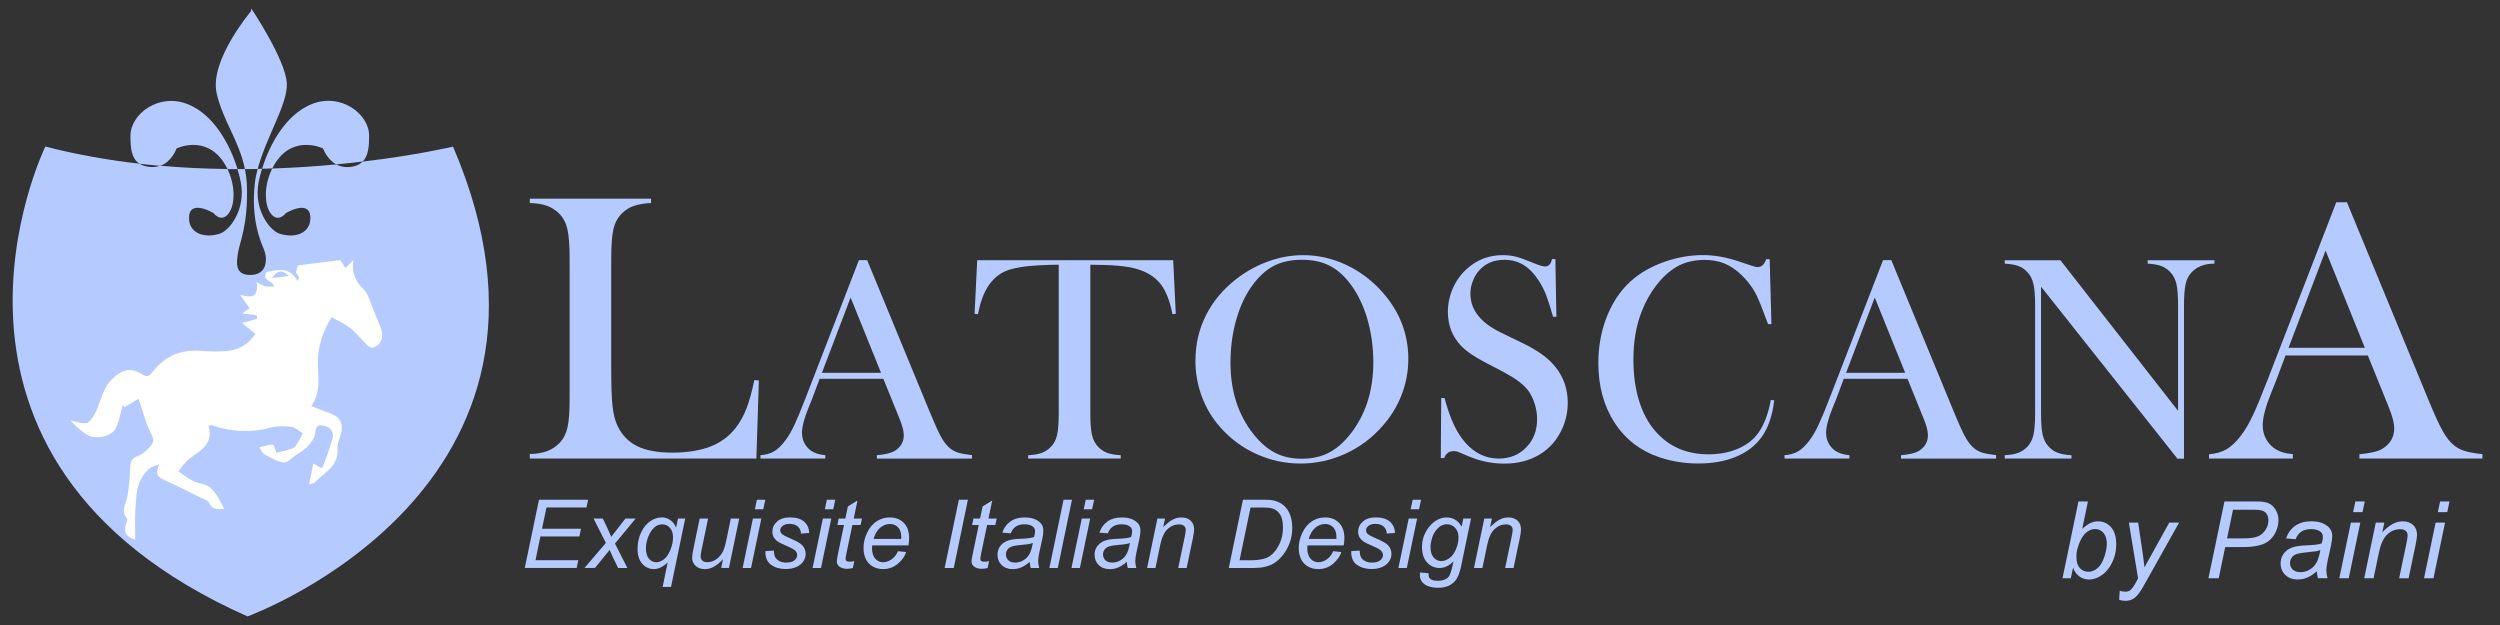 <svg xmlns="http://www.w3.org/2000/svg" width="156" height="39" viewBox="0 0 156 39" fill="none"><rect x="0" y="0" width="156" height="39" fill="#333333" stroke="none"/><g clip-path="url(#clip0_2854_1190)"><path d="M33.057 28.614V28.328C33.854 28.328 34.47 28.103 34.905 27.651C35.15 27.397 35.318 27.076 35.409 26.683C35.5 26.292 35.545 25.69 35.545 24.882V16.124C35.545 15.284 35.494 14.666 35.398 14.265C35.3 13.866 35.116 13.537 34.849 13.286C34.628 13.079 34.382 12.93 34.108 12.833C33.836 12.737 33.486 12.684 33.06 12.667V12.395H40.625V12.667C40.19 12.691 39.836 12.75 39.558 12.847C39.281 12.94 39.038 13.093 38.825 13.299C38.556 13.561 38.374 13.89 38.281 14.286C38.188 14.682 38.14 15.295 38.14 16.127V22.982C38.14 24.036 38.166 24.82 38.222 25.334C38.278 25.848 38.385 26.268 38.542 26.594C38.82 27.164 39.23 27.581 39.774 27.846C40.318 28.111 41.041 28.245 41.942 28.245C42.844 28.245 43.673 28.119 44.316 27.87C44.958 27.622 45.486 27.234 45.897 26.712C46.174 26.356 46.401 25.952 46.577 25.5C46.753 25.048 46.918 24.454 47.068 23.718L47.353 23.742L47.198 28.614H33.06H33.057Z" fill="#B5CAFF"></path><path d="M60.654 28.615H54.716V28.406C55.252 28.358 55.625 28.267 55.836 28.133C56.209 27.898 56.396 27.571 56.396 27.154C56.396 26.905 56.31 26.573 56.142 26.156L55.988 25.776L55.121 23.636H51.145L50.676 24.888L50.449 25.45C50.177 26.116 50.044 26.637 50.044 27.017C50.044 27.242 50.094 27.451 50.193 27.644C50.292 27.836 50.428 27.994 50.596 28.114C50.83 28.278 51.132 28.374 51.5 28.404V28.612H47.452V28.404C47.772 28.385 48.052 28.307 48.292 28.168C48.532 28.029 48.766 27.804 48.996 27.496C49.188 27.248 49.377 26.929 49.561 26.538C49.745 26.148 49.988 25.565 50.289 24.783L53.596 16.232H54.11L58.041 25.763C58.337 26.482 58.572 26.996 58.745 27.304C58.918 27.611 59.11 27.844 59.316 28.002C59.46 28.112 59.625 28.195 59.812 28.251C59.998 28.307 60.278 28.358 60.652 28.401V28.61L60.654 28.615ZM54.977 23.264L53.078 18.565L51.289 23.264H54.977Z" fill="#B5CAFF"></path><path d="M66.068 16.518C65.689 16.518 65.281 16.531 64.847 16.555C63.919 16.603 63.228 16.721 62.772 16.908C62.316 17.096 61.943 17.419 61.647 17.88C61.374 18.302 61.166 18.878 61.023 19.603L60.815 19.584L60.977 16.237H73.207L73.369 19.584L73.161 19.603C72.999 18.763 72.745 18.126 72.398 17.695C72.052 17.262 71.548 16.954 70.884 16.767C70.324 16.603 69.374 16.52 68.036 16.52V25.77C68.036 26.386 68.07 26.846 68.14 27.143C68.209 27.44 68.337 27.689 68.524 27.881C68.692 28.058 68.884 28.184 69.097 28.261C69.311 28.339 69.591 28.387 69.934 28.406V28.614H64.159V28.406C64.508 28.387 64.79 28.339 65.004 28.261C65.217 28.184 65.409 28.055 65.577 27.881C65.764 27.689 65.892 27.442 65.961 27.145C66.031 26.849 66.065 26.391 66.065 25.767V16.518H66.068Z" fill="#B5CAFF"></path><path d="M74.596 22.508C74.596 21.492 74.812 20.55 75.247 19.683C75.681 18.816 76.313 18.056 77.145 17.409C77.767 16.93 78.433 16.563 79.151 16.306C79.868 16.049 80.591 15.921 81.319 15.921C82.247 15.921 83.145 16.124 84.012 16.534C84.879 16.943 85.639 17.518 86.289 18.262C87.351 19.471 87.879 20.849 87.879 22.391C87.879 23.164 87.74 23.913 87.463 24.633C87.185 25.353 86.783 26.008 86.252 26.602C85.601 27.341 84.831 27.913 83.943 28.317C83.055 28.721 82.124 28.925 81.153 28.925C80.183 28.925 79.279 28.727 78.407 28.333C77.532 27.94 76.78 27.383 76.148 26.664C75.647 26.102 75.263 25.462 74.996 24.745C74.727 24.028 74.593 23.282 74.593 22.508H74.596ZM76.783 22.645C76.783 24.4 77.26 25.88 78.212 27.084C78.639 27.622 79.092 28.015 79.572 28.258C80.052 28.505 80.604 28.625 81.231 28.625C81.857 28.625 82.42 28.505 82.897 28.261C83.377 28.02 83.833 27.627 84.265 27.081C85.217 25.872 85.695 24.379 85.695 22.607C85.695 21.633 85.564 20.713 85.303 19.843C85.041 18.977 84.671 18.238 84.196 17.633C83.809 17.138 83.38 16.777 82.908 16.55C82.436 16.322 81.876 16.21 81.231 16.21C80.585 16.21 80.039 16.322 79.572 16.547C79.105 16.772 78.673 17.133 78.276 17.636C77.799 18.235 77.433 18.971 77.172 19.841C76.911 20.71 76.783 21.647 76.783 22.645Z" fill="#B5CAFF"></path><path d="M89.905 28.579L89.932 24.834L90.14 24.841C90.393 25.794 90.695 26.546 91.044 27.094C91.7 28.108 92.527 28.614 93.521 28.614C94.215 28.614 94.788 28.381 95.239 27.916C95.692 27.45 95.916 26.862 95.916 26.147C95.916 25.84 95.865 25.524 95.767 25.203C95.668 24.882 95.532 24.606 95.364 24.379C95.188 24.143 94.943 23.916 94.628 23.699C94.311 23.482 93.828 23.207 93.177 22.875C92.604 22.586 92.167 22.34 91.863 22.139C91.559 21.938 91.313 21.738 91.127 21.532C90.609 20.965 90.348 20.271 90.348 19.455C90.348 18.952 90.449 18.471 90.652 18.005C90.855 17.54 91.135 17.141 91.497 16.809C92.135 16.218 92.892 15.921 93.767 15.921C94.049 15.921 94.311 15.95 94.553 16.006C94.793 16.063 95.116 16.178 95.521 16.346C95.823 16.467 96.028 16.544 96.135 16.576C96.244 16.608 96.34 16.627 96.423 16.627C96.633 16.627 96.775 16.472 96.847 16.164H97.055L97.119 19.766H96.911C96.748 19.191 96.609 18.752 96.492 18.447C96.375 18.142 96.236 17.858 96.073 17.599C95.777 17.128 95.455 16.777 95.1 16.552C94.745 16.325 94.337 16.212 93.873 16.212C93.199 16.212 92.668 16.443 92.276 16.903C92.113 17.09 91.985 17.312 91.892 17.566C91.799 17.821 91.753 18.075 91.753 18.329C91.753 19.34 92.399 20.154 93.695 20.772L94.967 21.39C95.948 21.855 96.655 22.369 97.087 22.934C97.58 23.563 97.828 24.296 97.828 25.131C97.828 25.684 97.716 26.217 97.495 26.723C97.18 27.429 96.711 27.972 96.084 28.355C95.457 28.737 94.719 28.93 93.871 28.93C93.092 28.93 92.345 28.775 91.628 28.467C91.255 28.304 91.031 28.21 90.959 28.186C90.887 28.162 90.804 28.149 90.713 28.149C90.425 28.149 90.225 28.293 90.116 28.585H89.908L89.905 28.579Z" fill="#B5CAFF"></path><path d="M110.428 16.173L110.537 20.226H110.329C110.263 20.05 110.212 19.919 110.175 19.828C109.964 19.247 109.791 18.816 109.66 18.53C109.425 18.021 109.084 17.556 108.639 17.133C108.3 16.812 107.951 16.579 107.591 16.435C107.228 16.29 106.823 16.218 106.369 16.218C105.689 16.218 105.097 16.365 104.599 16.662C104.158 16.922 103.748 17.296 103.369 17.783C102.99 18.27 102.678 18.824 102.438 19.448C102.094 20.325 101.924 21.321 101.924 22.439C101.924 23.389 102.041 24.245 102.276 25.005C102.51 25.767 102.854 26.404 103.305 26.918C104.137 27.873 105.239 28.349 106.615 28.349C107.303 28.349 107.919 28.229 108.468 27.991C109.017 27.753 109.441 27.416 109.743 26.98C110.092 26.477 110.345 25.8 110.503 24.949L110.711 24.986C110.596 25.942 110.337 26.701 109.932 27.263C109.545 27.801 109.015 28.213 108.337 28.497C107.66 28.78 106.873 28.922 105.983 28.922C105.151 28.922 104.356 28.799 103.596 28.55C102.385 28.151 101.438 27.429 100.758 26.388C100.079 25.345 99.737 24.101 99.737 22.656C99.737 21.551 99.937 20.529 100.335 19.595C100.732 18.661 101.286 17.909 101.998 17.342C102.548 16.906 103.201 16.561 103.964 16.304C104.726 16.047 105.489 15.918 106.255 15.918C107.02 15.918 107.756 16.058 108.569 16.336L109.311 16.582C109.455 16.636 109.583 16.665 109.689 16.665C109.839 16.665 109.964 16.601 110.06 16.475C110.103 16.413 110.153 16.314 110.215 16.175H110.431L110.428 16.173Z" fill="#B5CAFF"></path><path d="M124.561 28.615H118.623V28.406C119.159 28.358 119.532 28.267 119.743 28.133C120.116 27.898 120.303 27.571 120.303 27.154C120.303 26.905 120.217 26.573 120.049 26.156L119.895 25.776L119.028 23.636H115.052L114.583 24.888L114.356 25.45C114.084 26.116 113.948 26.637 113.948 27.017C113.948 27.242 113.999 27.451 114.097 27.644C114.196 27.836 114.332 27.994 114.5 28.114C114.735 28.278 115.036 28.374 115.404 28.404V28.612H111.356V28.404C111.676 28.385 111.956 28.307 112.196 28.168C112.436 28.029 112.671 27.804 112.9 27.496C113.092 27.248 113.281 26.929 113.465 26.538C113.649 26.148 113.892 25.565 114.193 24.783L117.503 16.232H118.017L121.948 25.763C122.244 26.482 122.479 26.996 122.652 27.304C122.828 27.611 123.017 27.844 123.22 28.002C123.364 28.112 123.529 28.195 123.716 28.251C123.903 28.307 124.183 28.358 124.556 28.401V28.61L124.561 28.615ZM118.884 23.264L116.985 18.565L115.196 23.264H118.884Z" fill="#B5CAFF"></path><path d="M127.361 17.877V25.767C127.361 26.391 127.396 26.849 127.465 27.145C127.535 27.442 127.663 27.686 127.849 27.881C128.017 28.058 128.209 28.184 128.423 28.261C128.636 28.339 128.916 28.387 129.26 28.406V28.614H125.095V28.406C125.439 28.387 125.716 28.339 125.929 28.261C126.143 28.184 126.335 28.055 126.503 27.881C126.689 27.689 126.817 27.442 126.887 27.143C126.956 26.843 126.991 26.386 126.991 25.77V19.078C126.991 18.468 126.956 18.014 126.887 17.714C126.817 17.414 126.689 17.168 126.503 16.975C126.34 16.801 126.151 16.673 125.937 16.595C125.724 16.518 125.441 16.47 125.092 16.451V16.242H128.572L135.911 25.636V19.089C135.911 18.466 135.876 18.008 135.807 17.711C135.737 17.414 135.609 17.171 135.423 16.975C135.255 16.801 135.063 16.673 134.849 16.595C134.636 16.518 134.356 16.47 134.015 16.451V16.242H138.18V16.451C137.577 16.451 137.108 16.628 136.769 16.978C136.583 17.171 136.455 17.417 136.385 17.716C136.316 18.016 136.281 18.471 136.281 19.081V28.622H135.873L127.359 17.885L127.361 17.877Z" fill="#B5CAFF"></path><path d="M154.897 28.614H147.228V28.344C147.921 28.283 148.404 28.165 148.676 27.994C149.159 27.689 149.399 27.269 149.399 26.728C149.399 26.407 149.289 25.979 149.071 25.438L148.873 24.946L147.753 22.182H142.617L142.009 23.798L141.719 24.523C141.369 25.382 141.193 26.056 141.193 26.549C141.193 26.838 141.257 27.108 141.385 27.357C141.513 27.606 141.687 27.809 141.905 27.967C142.209 28.178 142.599 28.301 143.073 28.341V28.612H137.844V28.341C138.257 28.317 138.617 28.216 138.929 28.037C139.241 27.857 139.545 27.568 139.841 27.17C140.089 26.849 140.335 26.436 140.572 25.933C140.809 25.43 141.121 24.673 141.511 23.667L145.783 12.622H146.449L151.527 24.933C151.908 25.861 152.212 26.525 152.439 26.923C152.665 27.322 152.908 27.622 153.175 27.825C153.361 27.967 153.575 28.074 153.817 28.146C154.057 28.221 154.42 28.285 154.903 28.339V28.609L154.897 28.614ZM147.567 21.703L145.116 15.635L142.804 21.703H147.567Z" fill="#B5CAFF"></path><path d="M32.745 35.443L33.633 31.183H36.697L36.596 31.667H34.1L33.822 32.992H36.254L36.153 33.476H33.721L33.414 34.958H36.086L35.985 35.44H32.745V35.443Z" fill="#B5CAFF"></path><path d="M36.468 35.443L37.806 33.878L37.038 32.358H37.617L37.878 32.906C37.974 33.112 38.062 33.308 38.14 33.498L39.025 32.358H39.665L38.374 33.918L39.15 35.443H38.572L38.265 34.814C38.198 34.68 38.126 34.514 38.041 34.316L37.126 35.44H36.468V35.443Z" fill="#B5CAFF"></path><path d="M41.665 35.095C41.367 35.373 41.078 35.513 40.804 35.513C40.529 35.513 40.276 35.403 40.081 35.186C39.884 34.969 39.785 34.659 39.785 34.258C39.785 33.856 39.86 33.527 40.009 33.217C40.158 32.906 40.35 32.674 40.583 32.518C40.815 32.363 41.054 32.286 41.303 32.286C41.489 32.286 41.66 32.339 41.815 32.444C41.969 32.548 42.092 32.708 42.188 32.922L42.308 32.355H42.758L41.873 36.623H41.348L41.665 35.092V35.095ZM40.305 34.188C40.305 34.493 40.369 34.718 40.495 34.865C40.62 35.012 40.777 35.084 40.964 35.084C41.121 35.084 41.281 35.017 41.444 34.886C41.606 34.755 41.737 34.557 41.841 34.292C41.945 34.03 41.996 33.773 41.996 33.527C41.996 33.281 41.932 33.078 41.801 32.933C41.673 32.789 41.513 32.719 41.327 32.719C41.14 32.719 40.983 32.778 40.846 32.898C40.668 33.054 40.526 33.278 40.422 33.57C40.345 33.795 40.308 34.001 40.308 34.185L40.305 34.188Z" fill="#B5CAFF"></path><path d="M45.118 34.886C44.75 35.304 44.372 35.515 43.985 35.515C43.748 35.515 43.556 35.448 43.409 35.309C43.262 35.172 43.19 35.007 43.19 34.809C43.19 34.677 43.222 34.455 43.289 34.14L43.66 32.358H44.185L43.774 34.33C43.74 34.495 43.721 34.621 43.721 34.712C43.721 34.827 43.756 34.918 43.828 34.985C43.897 35.049 44.001 35.081 44.14 35.081C44.286 35.081 44.43 35.047 44.569 34.974C44.708 34.902 44.83 34.806 44.932 34.683C45.033 34.56 45.116 34.415 45.18 34.249C45.222 34.142 45.27 33.955 45.326 33.688L45.604 32.355H46.129L45.486 35.44H45.004L45.118 34.883V34.886Z" fill="#B5CAFF"></path><path d="M46.34 35.443L46.982 32.358H47.508L46.865 35.443H46.34ZM47.105 31.78L47.23 31.183H47.753L47.628 31.78H47.108H47.105Z" fill="#B5CAFF"></path><path d="M47.766 34.389L48.291 34.357C48.291 34.506 48.316 34.638 48.361 34.742C48.406 34.849 48.492 34.934 48.617 35.004C48.742 35.071 48.886 35.106 49.051 35.106C49.283 35.106 49.457 35.06 49.572 34.967C49.686 34.873 49.745 34.763 49.745 34.638C49.745 34.547 49.71 34.461 49.641 34.378C49.569 34.298 49.395 34.196 49.118 34.078C48.841 33.958 48.665 33.875 48.587 33.827C48.457 33.746 48.361 33.653 48.294 33.546C48.227 33.439 48.196 33.316 48.196 33.177C48.196 32.933 48.291 32.724 48.486 32.548C48.678 32.374 48.95 32.286 49.297 32.286C49.684 32.286 49.977 32.374 50.179 32.553C50.382 32.733 50.486 32.968 50.494 33.26L49.982 33.294C49.974 33.11 49.907 32.96 49.785 32.853C49.662 32.743 49.486 32.69 49.26 32.69C49.078 32.69 48.937 32.733 48.836 32.815C48.734 32.898 48.686 32.989 48.686 33.086C48.686 33.182 48.729 33.268 48.817 33.343C48.876 33.393 49.025 33.471 49.265 33.575C49.667 33.749 49.918 33.888 50.025 33.987C50.19 34.148 50.273 34.343 50.273 34.573C50.273 34.726 50.225 34.876 50.132 35.023C50.038 35.17 49.894 35.288 49.702 35.376C49.51 35.464 49.283 35.507 49.022 35.507C48.667 35.507 48.364 35.419 48.115 35.242C47.867 35.066 47.748 34.779 47.761 34.383L47.766 34.389Z" fill="#B5CAFF"></path><path d="M50.705 35.443L51.348 32.358H51.873L51.23 35.443H50.705ZM51.471 31.78L51.596 31.183H52.118L51.993 31.78H51.473H51.471Z" fill="#B5CAFF"></path><path d="M53.307 35.015L53.219 35.445C53.094 35.477 52.971 35.493 52.854 35.493C52.646 35.493 52.481 35.443 52.355 35.338C52.262 35.261 52.217 35.156 52.217 35.023C52.217 34.956 52.241 34.798 52.291 34.554L52.665 32.762H52.252L52.334 32.355H52.748L52.907 31.598L53.508 31.234L53.273 32.355H53.788L53.7 32.762H53.188L52.83 34.469C52.785 34.685 52.764 34.817 52.764 34.859C52.764 34.921 52.782 34.969 52.817 35.001C52.852 35.033 52.91 35.049 52.993 35.049C53.108 35.049 53.212 35.039 53.302 35.015H53.307Z" fill="#B5CAFF"></path><path d="M56.033 34.393L56.542 34.447C56.468 34.701 56.3 34.942 56.036 35.169C55.772 35.397 55.457 35.512 55.094 35.512C54.868 35.512 54.657 35.458 54.468 35.354C54.279 35.249 54.132 35.094 54.033 34.894C53.934 34.693 53.884 34.463 53.884 34.206C53.884 33.869 53.961 33.542 54.116 33.224C54.27 32.908 54.473 32.673 54.718 32.518C54.967 32.362 55.233 32.288 55.521 32.288C55.889 32.288 56.18 32.403 56.401 32.63C56.623 32.858 56.729 33.171 56.729 33.567C56.729 33.719 56.716 33.872 56.689 34.032H54.425C54.417 34.091 54.414 34.147 54.414 34.195C54.414 34.484 54.481 34.704 54.612 34.856C54.745 35.009 54.905 35.084 55.097 35.084C55.276 35.084 55.455 35.025 55.628 34.907C55.801 34.789 55.937 34.618 56.033 34.396V34.393ZM54.511 33.628H56.236C56.236 33.575 56.239 33.535 56.239 33.513C56.239 33.251 56.172 33.047 56.041 32.908C55.91 32.767 55.74 32.697 55.535 32.697C55.31 32.697 55.105 32.775 54.921 32.93C54.737 33.085 54.599 33.318 54.508 33.631L54.511 33.628Z" fill="#B5CAFF"></path><path d="M58.945 35.443L59.833 31.183H60.398L59.513 35.443H58.945Z" fill="#B5CAFF"></path><path d="M61.716 35.015L61.628 35.445C61.502 35.477 61.38 35.493 61.262 35.493C61.054 35.493 60.889 35.443 60.764 35.338C60.67 35.261 60.625 35.156 60.625 35.023C60.625 34.956 60.649 34.798 60.7 34.554L61.073 32.762H60.66L60.742 32.355H61.156L61.316 31.598L61.916 31.234L61.681 32.355H62.196L62.108 32.762H61.596L61.238 34.469C61.193 34.685 61.172 34.817 61.172 34.859C61.172 34.921 61.19 34.969 61.225 35.001C61.26 35.033 61.318 35.049 61.401 35.049C61.516 35.049 61.62 35.039 61.71 35.015H61.716Z" fill="#B5CAFF"></path><path d="M64.254 35.06C64.073 35.217 63.897 35.333 63.729 35.405C63.561 35.477 63.382 35.514 63.19 35.514C62.908 35.514 62.678 35.431 62.505 35.263C62.332 35.094 62.244 34.88 62.244 34.618C62.244 34.447 62.284 34.294 62.361 34.161C62.438 34.027 62.542 33.922 62.673 33.842C62.801 33.762 62.961 33.703 63.148 33.668C63.265 33.644 63.489 33.625 63.817 33.612C64.145 33.599 64.382 33.564 64.526 33.508C64.566 33.363 64.588 33.245 64.588 33.149C64.588 33.026 64.542 32.932 64.454 32.86C64.332 32.764 64.156 32.716 63.921 32.716C63.7 32.716 63.521 32.764 63.38 32.863C63.238 32.962 63.137 33.098 63.073 33.28L62.542 33.235C62.652 32.93 62.822 32.694 63.057 32.531C63.292 32.368 63.588 32.288 63.945 32.288C64.326 32.288 64.628 32.379 64.849 32.56C65.02 32.697 65.105 32.874 65.105 33.09C65.105 33.256 65.081 33.446 65.033 33.663L64.862 34.431C64.809 34.674 64.782 34.872 64.782 35.028C64.782 35.124 64.804 35.263 64.846 35.445H64.316C64.286 35.343 64.268 35.217 64.254 35.062V35.06ZM64.449 33.88C64.377 33.909 64.297 33.93 64.214 33.947C64.132 33.963 63.99 33.979 63.793 33.995C63.489 34.021 63.273 34.056 63.148 34.099C63.022 34.142 62.926 34.206 62.865 34.297C62.801 34.388 62.769 34.49 62.769 34.599C62.769 34.746 62.82 34.867 62.921 34.963C63.022 35.06 63.166 35.105 63.353 35.105C63.526 35.105 63.694 35.06 63.854 34.966C64.014 34.875 64.142 34.746 64.233 34.581C64.326 34.415 64.398 34.182 64.449 33.877V33.88Z" fill="#B5CAFF"></path><path d="M65.481 35.443L66.366 31.183H66.892L66.006 35.443H65.481Z" fill="#B5CAFF"></path><path d="M66.86 35.443L67.503 32.358H68.028L67.385 35.443H66.86ZM67.625 31.78L67.751 31.183H68.273L68.148 31.78H67.628H67.625Z" fill="#B5CAFF"></path><path d="M70.313 35.06C70.132 35.217 69.956 35.333 69.787 35.405C69.62 35.477 69.441 35.514 69.249 35.514C68.966 35.514 68.737 35.431 68.564 35.263C68.39 35.094 68.302 34.88 68.302 34.618C68.302 34.447 68.342 34.294 68.419 34.161C68.497 34.027 68.601 33.922 68.731 33.842C68.859 33.762 69.019 33.703 69.206 33.668C69.323 33.644 69.547 33.625 69.876 33.612C70.204 33.599 70.441 33.564 70.585 33.508C70.625 33.363 70.646 33.245 70.646 33.149C70.646 33.026 70.601 32.932 70.513 32.86C70.39 32.764 70.214 32.716 69.98 32.716C69.758 32.716 69.579 32.764 69.438 32.863C69.297 32.962 69.195 33.098 69.132 33.28L68.601 33.235C68.71 32.93 68.881 32.694 69.115 32.531C69.35 32.368 69.646 32.288 70.004 32.288C70.385 32.288 70.686 32.379 70.907 32.56C71.078 32.697 71.163 32.874 71.163 33.09C71.163 33.256 71.139 33.446 71.091 33.663L70.921 34.431C70.868 34.674 70.841 34.872 70.841 35.028C70.841 35.124 70.862 35.263 70.905 35.445H70.374C70.345 35.343 70.326 35.217 70.313 35.062V35.06ZM70.507 33.88C70.436 33.909 70.356 33.93 70.273 33.947C70.19 33.963 70.049 33.979 69.852 33.995C69.547 34.021 69.332 34.056 69.206 34.099C69.081 34.142 68.985 34.206 68.924 34.297C68.859 34.388 68.828 34.49 68.828 34.599C68.828 34.746 68.878 34.867 68.98 34.963C69.081 35.06 69.225 35.105 69.412 35.105C69.585 35.105 69.753 35.06 69.913 34.966C70.073 34.875 70.201 34.746 70.291 34.581C70.385 34.415 70.457 34.182 70.507 33.877V33.88Z" fill="#B5CAFF"></path><path d="M71.579 35.442L72.222 32.357H72.697L72.585 32.895C72.79 32.684 72.985 32.528 73.163 32.432C73.342 32.336 73.526 32.288 73.713 32.288C73.961 32.288 74.158 32.355 74.299 32.491C74.441 32.627 74.513 32.807 74.513 33.034C74.513 33.149 74.489 33.328 74.438 33.575L74.046 35.442H73.521L73.929 33.486C73.969 33.296 73.99 33.157 73.99 33.066C73.99 32.965 73.956 32.879 73.883 32.817C73.814 32.753 73.71 32.721 73.577 32.721C73.308 32.721 73.07 32.817 72.859 33.013C72.649 33.205 72.497 33.537 72.398 34.008L72.1 35.442H71.574H71.579Z" fill="#B5CAFF"></path><path d="M76.676 35.443L77.561 31.183H78.841C79.148 31.183 79.382 31.204 79.545 31.25C79.777 31.309 79.974 31.416 80.14 31.571C80.305 31.726 80.428 31.916 80.51 32.149C80.593 32.379 80.636 32.639 80.636 32.925C80.636 33.267 80.585 33.581 80.481 33.861C80.377 34.142 80.244 34.391 80.076 34.605C79.91 34.819 79.734 34.988 79.553 35.108C79.372 35.229 79.156 35.32 78.905 35.376C78.716 35.421 78.484 35.443 78.206 35.443H76.678H76.676ZM77.345 34.961H78.017C78.321 34.961 78.59 34.934 78.825 34.878C78.972 34.843 79.097 34.793 79.201 34.723C79.337 34.635 79.462 34.52 79.574 34.378C79.721 34.188 79.838 33.971 79.926 33.728C80.014 33.484 80.057 33.209 80.057 32.898C80.057 32.553 79.998 32.288 79.878 32.103C79.758 31.919 79.606 31.796 79.422 31.737C79.284 31.692 79.073 31.67 78.782 31.67H78.033L77.348 34.961H77.345Z" fill="#B5CAFF"></path><path d="M83.19 34.393L83.7 34.447C83.625 34.701 83.457 34.942 83.196 35.169C82.934 35.397 82.617 35.512 82.252 35.512C82.025 35.512 81.814 35.458 81.625 35.354C81.436 35.249 81.289 35.094 81.19 34.894C81.092 34.693 81.041 34.463 81.041 34.206C81.041 33.869 81.118 33.542 81.276 33.224C81.43 32.908 81.633 32.673 81.878 32.518C82.126 32.362 82.393 32.288 82.681 32.288C83.049 32.288 83.34 32.403 83.561 32.63C83.78 32.858 83.889 33.171 83.889 33.567C83.889 33.719 83.876 33.872 83.849 34.032H81.585C81.577 34.091 81.574 34.147 81.574 34.195C81.574 34.484 81.641 34.704 81.772 34.856C81.905 35.009 82.065 35.084 82.257 35.084C82.436 35.084 82.614 35.025 82.788 34.907C82.961 34.789 83.097 34.618 83.193 34.396L83.19 34.393ZM81.668 33.628H83.393C83.393 33.575 83.393 33.535 83.393 33.513C83.393 33.251 83.326 33.047 83.196 32.908C83.065 32.767 82.897 32.697 82.689 32.697C82.465 32.697 82.26 32.775 82.076 32.93C81.892 33.085 81.753 33.318 81.662 33.631L81.668 33.628Z" fill="#B5CAFF"></path><path d="M84.321 34.389L84.844 34.357C84.844 34.506 84.868 34.638 84.913 34.742C84.958 34.846 85.044 34.934 85.169 35.004C85.294 35.071 85.438 35.106 85.604 35.106C85.836 35.106 86.009 35.06 86.124 34.967C86.241 34.873 86.297 34.763 86.297 34.638C86.297 34.547 86.262 34.461 86.193 34.378C86.121 34.298 85.948 34.196 85.67 34.078C85.393 33.961 85.217 33.875 85.14 33.827C85.012 33.746 84.913 33.653 84.846 33.546C84.78 33.439 84.748 33.316 84.748 33.177C84.748 32.933 84.844 32.724 85.038 32.548C85.23 32.374 85.502 32.286 85.849 32.286C86.236 32.286 86.529 32.374 86.732 32.553C86.934 32.733 87.038 32.968 87.046 33.26L86.534 33.294C86.526 33.11 86.46 32.96 86.337 32.853C86.214 32.746 86.038 32.69 85.814 32.69C85.633 32.69 85.492 32.733 85.39 32.815C85.289 32.898 85.241 32.989 85.241 33.086C85.241 33.182 85.284 33.268 85.372 33.343C85.43 33.393 85.58 33.471 85.82 33.575C86.222 33.749 86.476 33.888 86.58 33.987C86.745 34.148 86.828 34.343 86.828 34.573C86.828 34.726 86.78 34.876 86.686 35.023C86.593 35.17 86.449 35.288 86.257 35.376C86.065 35.464 85.838 35.507 85.577 35.507C85.222 35.507 84.921 35.419 84.67 35.242C84.42 35.066 84.302 34.779 84.318 34.383L84.321 34.389Z" fill="#B5CAFF"></path><path d="M87.26 35.443L87.903 32.358H88.428L87.785 35.443H87.263H87.26ZM88.025 31.78L88.15 31.183H88.673L88.548 31.78H88.025Z" fill="#B5CAFF"></path><path d="M88.609 35.721L89.14 35.769C89.137 35.889 89.151 35.98 89.183 36.039C89.215 36.098 89.268 36.146 89.34 36.178C89.433 36.221 89.556 36.242 89.708 36.242C90.025 36.242 90.252 36.159 90.391 35.996C90.481 35.886 90.567 35.645 90.644 35.276L90.697 35.028C90.425 35.306 90.135 35.442 89.828 35.442C89.521 35.442 89.257 35.327 89.047 35.097C88.836 34.867 88.732 34.543 88.732 34.123C88.732 33.778 88.815 33.457 88.98 33.168C89.145 32.879 89.343 32.657 89.569 32.51C89.796 32.362 90.031 32.288 90.273 32.288C90.676 32.288 90.988 32.48 91.207 32.863L91.311 32.357H91.791L91.172 35.335C91.105 35.662 91.015 35.919 90.905 36.1C90.796 36.282 90.641 36.424 90.447 36.526C90.252 36.627 90.025 36.676 89.767 36.676C89.508 36.676 89.308 36.644 89.129 36.579C88.951 36.515 88.817 36.422 88.729 36.298C88.641 36.175 88.599 36.033 88.599 35.876C88.599 35.828 88.604 35.774 88.612 35.718L88.609 35.721ZM89.263 34.075C89.263 34.286 89.284 34.444 89.324 34.551C89.383 34.701 89.465 34.813 89.572 34.894C89.679 34.971 89.799 35.011 89.929 35.011C90.1 35.011 90.273 34.95 90.441 34.83C90.612 34.709 90.748 34.522 90.855 34.268C90.959 34.013 91.012 33.773 91.012 33.542C91.012 33.288 90.943 33.088 90.801 32.938C90.663 32.788 90.489 32.713 90.281 32.713C90.153 32.713 90.031 32.748 89.911 32.817C89.791 32.887 89.679 32.991 89.577 33.13C89.473 33.27 89.396 33.438 89.343 33.633C89.289 33.829 89.263 33.979 89.263 34.078V34.075Z" fill="#B5CAFF"></path><path d="M91.977 35.442L92.62 32.357H93.094L92.983 32.895C93.191 32.684 93.382 32.528 93.561 32.432C93.74 32.336 93.924 32.288 94.111 32.288C94.359 32.288 94.556 32.355 94.697 32.491C94.838 32.627 94.91 32.807 94.91 33.034C94.91 33.149 94.886 33.328 94.836 33.575L94.444 35.442H93.921L94.329 33.486C94.369 33.296 94.391 33.157 94.391 33.066C94.391 32.965 94.356 32.879 94.284 32.817C94.214 32.753 94.113 32.721 93.98 32.721C93.71 32.721 93.473 32.817 93.263 33.013C93.052 33.205 92.9 33.537 92.801 34.008L92.502 35.442H91.98H91.977Z" fill="#B5CAFF"></path><path d="M128.7 36.082L129.697 31.29H130.287L129.932 33.002C130.119 32.831 130.289 32.708 130.441 32.639C130.593 32.569 130.751 32.532 130.916 32.532C131.239 32.532 131.511 32.652 131.727 32.895C131.943 33.139 132.052 33.489 132.052 33.952C132.052 34.26 132.009 34.541 131.921 34.795C131.833 35.049 131.727 35.263 131.599 35.437C131.471 35.611 131.337 35.75 131.201 35.852C131.065 35.956 130.924 36.034 130.78 36.085C130.636 36.136 130.5 36.162 130.367 36.162C130.137 36.162 129.937 36.101 129.764 35.98C129.591 35.86 129.455 35.675 129.356 35.427L129.22 36.085H128.703L128.7 36.082ZM129.572 34.656V34.768C129.569 35.065 129.639 35.29 129.78 35.445C129.921 35.6 130.097 35.678 130.308 35.678C130.519 35.678 130.703 35.606 130.876 35.461C131.049 35.317 131.191 35.09 131.3 34.782C131.409 34.474 131.465 34.19 131.465 33.931C131.465 33.639 131.396 33.412 131.255 33.251C131.113 33.091 130.943 33.011 130.735 33.011C130.527 33.011 130.327 33.093 130.148 33.257C129.969 33.422 129.82 33.674 129.703 34.017C129.615 34.271 129.569 34.485 129.569 34.656H129.572Z" fill="#B5CAFF"></path><path d="M132.236 37.423L132.271 36.866C132.393 36.901 132.511 36.92 132.625 36.92C132.74 36.92 132.841 36.893 132.916 36.837C133.012 36.765 133.116 36.631 133.228 36.433L133.417 36.093L132.841 32.612H133.42L133.681 34.367C133.735 34.712 133.777 35.06 133.815 35.405L135.361 32.609H135.977L133.772 36.543C133.559 36.925 133.369 37.179 133.204 37.305C133.039 37.428 132.849 37.492 132.633 37.492C132.497 37.492 132.364 37.471 132.233 37.423H132.236Z" fill="#B5CAFF"></path><path d="M137.807 36.082L138.807 31.29H140.801C141.145 31.29 141.407 31.33 141.577 31.41C141.751 31.491 141.892 31.627 142.007 31.82C142.119 32.013 142.175 32.229 142.175 32.47C142.175 32.668 142.135 32.869 142.055 33.075C141.975 33.281 141.873 33.449 141.751 33.58C141.628 33.714 141.503 33.813 141.377 33.88C141.252 33.947 141.116 33.998 140.975 34.03C140.668 34.102 140.359 34.137 140.047 34.137H138.852L138.449 36.082H137.812H137.807ZM138.964 33.594H140.017C140.425 33.594 140.727 33.548 140.916 33.46C141.108 33.372 141.26 33.238 141.375 33.056C141.489 32.874 141.548 32.684 141.548 32.481C141.548 32.323 141.519 32.197 141.457 32.095C141.396 31.996 141.311 31.924 141.201 31.876C141.089 31.831 140.879 31.806 140.564 31.806H139.34L138.969 33.591L138.964 33.594Z" fill="#B5CAFF"></path><path d="M144.572 35.649C144.367 35.826 144.172 35.954 143.983 36.037C143.793 36.12 143.591 36.16 143.377 36.16C143.057 36.16 142.801 36.066 142.604 35.877C142.409 35.689 142.311 35.446 142.311 35.151C142.311 34.959 142.356 34.785 142.444 34.638C142.532 34.488 142.649 34.367 142.793 34.279C142.937 34.188 143.116 34.124 143.327 34.084C143.46 34.057 143.711 34.038 144.081 34.022C144.452 34.006 144.716 33.969 144.879 33.905C144.924 33.744 144.948 33.61 144.948 33.503C144.948 33.367 144.897 33.257 144.799 33.179C144.663 33.07 144.463 33.016 144.199 33.016C143.951 33.016 143.748 33.072 143.591 33.182C143.433 33.292 143.319 33.45 143.247 33.65L142.649 33.597C142.772 33.252 142.964 32.989 143.228 32.805C143.492 32.623 143.825 32.529 144.225 32.529C144.655 32.529 144.993 32.631 145.241 32.837C145.433 32.989 145.529 33.188 145.529 33.431C145.529 33.616 145.503 33.832 145.447 34.076L145.255 34.94C145.193 35.216 145.164 35.438 145.164 35.609C145.164 35.719 145.188 35.874 145.236 36.08H144.639C144.607 35.968 144.583 35.823 144.569 35.649H144.572ZM144.791 34.322C144.708 34.354 144.62 34.381 144.524 34.397C144.428 34.413 144.271 34.432 144.049 34.453C143.705 34.483 143.463 34.523 143.324 34.568C143.183 34.614 143.076 34.688 143.004 34.793C142.932 34.897 142.897 35.01 142.897 35.133C142.897 35.299 142.953 35.435 143.068 35.542C143.183 35.649 143.345 35.703 143.556 35.703C143.751 35.703 143.94 35.652 144.119 35.547C144.3 35.443 144.441 35.299 144.545 35.114C144.649 34.929 144.732 34.664 144.791 34.322Z" fill="#B5CAFF"></path><path d="M145.972 36.082L146.695 32.609H147.284L146.561 36.082H145.972ZM146.833 31.959L146.975 31.29H147.561L147.42 31.959H146.833Z" fill="#B5CAFF"></path><path d="M147.527 36.082L148.249 32.609H148.783L148.655 33.214C148.887 32.975 149.105 32.801 149.305 32.694C149.508 32.585 149.713 32.531 149.924 32.531C150.204 32.531 150.425 32.609 150.583 32.761C150.74 32.914 150.823 33.117 150.823 33.371C150.823 33.5 150.793 33.703 150.737 33.979L150.297 36.082H149.708L150.167 33.883C150.212 33.668 150.236 33.511 150.236 33.409C150.236 33.294 150.196 33.2 150.116 33.128C150.036 33.056 149.921 33.021 149.772 33.021C149.471 33.021 149.201 33.131 148.967 33.347C148.732 33.564 148.559 33.939 148.447 34.468L148.111 36.084H147.521L147.527 36.082Z" fill="#B5CAFF"></path><path d="M151.26 36.082L151.983 32.609H152.572L151.849 36.082H151.26ZM152.121 31.959L152.263 31.29H152.849L152.708 31.959H152.121Z" fill="#B5CAFF"></path><path d="M28.27 9.149C28.27 9.149 26.065 9.676 22.627 10.085C22.441 10.273 22.169 10.398 21.769 10.425C21.454 10.447 21.195 10.374 20.982 10.259C19.753 10.374 18.411 10.468 16.987 10.516C16.441 11.611 16.499 12.825 16.91 13.342C17.377 13.928 17.843 13.293 17.843 13.293C17.843 13.293 19.267 12.451 19.361 13.481C19.454 14.511 18.473 14.91 17.446 14.583C16.83 14.388 15.811 13.061 16.137 11.372C16.187 11.107 16.259 10.824 16.35 10.532C16.259 10.532 16.169 10.538 16.078 10.538C15.995 10.851 15.931 11.158 15.899 11.463C15.654 13.714 16.267 15.073 16.459 15.541C16.729 16.197 16.657 17.136 15.649 17.157C14.673 17.178 14.742 16.453 14.849 15.787C14.958 15.091 15.478 14.064 15.409 11.64C15.398 11.249 15.35 10.891 15.281 10.548C15.126 10.548 14.971 10.548 14.817 10.548C14.902 10.832 14.974 11.11 15.025 11.37C15.353 13.058 14.331 14.385 13.715 14.581C12.689 14.91 11.707 14.511 11.801 13.478C11.894 12.448 13.318 13.291 13.318 13.291C13.318 13.291 13.785 13.922 14.251 13.339C14.659 12.828 14.721 11.632 14.193 10.546C12.83 10.53 11.422 10.468 9.985 10.342C9.814 10.404 9.617 10.436 9.393 10.42C9.097 10.398 8.873 10.326 8.699 10.214C6.755 9.992 4.779 9.649 2.83 9.144C2.83 9.144 -6.701 28.62 15.443 38.463C15.443 38.463 37.446 30.519 28.267 9.144L28.27 9.149Z" fill="#B5CAFF"></path><path d="M17.899 5.21C17.83 3.734 15.684 0.536 15.684 0.536L15.652 0.713C15.652 0.713 13.065 3.771 13.518 5.81C13.899 7.522 14.921 8.764 15.284 10.554C15.553 10.554 15.817 10.548 16.081 10.543C16.606 8.552 17.958 6.489 17.899 5.213V5.21Z" fill="#B5CAFF"></path><path d="M11.009 9.266C11.009 9.266 12.785 8.399 13.929 10.088C14.03 10.238 14.121 10.395 14.198 10.553C14.406 10.553 14.614 10.556 14.822 10.556C14.348 8.991 13.334 7.177 11.772 6.524C9.926 5.75 8.14 7.112 8.14 8.472C8.14 9.178 8.18 9.882 8.708 10.221C9.14 10.27 9.569 10.312 9.996 10.35C10.737 10.085 11.014 9.269 11.014 9.269L11.009 9.266Z" fill="#B5CAFF"></path><path d="M17.241 10.086C18.385 8.397 20.161 9.264 20.161 9.264C20.161 9.264 20.39 9.936 20.985 10.257C21.561 10.203 22.11 10.145 22.63 10.08C23.001 9.708 23.033 9.088 23.033 8.464C23.033 7.105 21.246 5.743 19.401 6.516C17.846 7.169 16.833 8.97 16.355 10.53C16.569 10.524 16.779 10.519 16.99 10.511C17.062 10.364 17.145 10.22 17.241 10.08V10.086Z" fill="#B5CAFF"></path><path d="M17.249 28.245C17.484 28.191 17.705 28.159 17.919 28.09C18.1 28.031 18.319 27.983 18.436 27.843C18.625 27.613 18.745 27.314 18.895 27.044C18.66 26.902 18.436 26.669 18.191 26.637C17.759 26.583 17.294 26.573 16.876 26.685C15.652 27.017 14.457 26.947 13.262 26.549C13.214 26.532 13.161 26.549 13.012 26.549C13.342 27.766 12.476 28.111 11.804 28.633C11.543 28.836 11.353 29.149 11.129 29.411C11.39 29.591 11.644 29.786 11.916 29.941C12.102 30.048 12.31 30.134 12.516 30.169C13.351 30.31 13.62 31.076 13.991 31.761C13.609 31.79 13.257 31.833 13.036 31.362C12.972 31.226 12.751 31.169 12.596 31.092C11.793 30.693 10.996 30.276 10.177 29.917C9.75 29.73 9.718 29.444 9.937 28.991C9.222 29.106 8.894 29.647 8.689 30.155C8.484 30.666 8.484 31.292 8.446 31.87C8.409 32.464 8.438 33.061 8.438 33.676C7.83 33.481 7.697 33.195 7.889 32.636C7.918 32.55 7.961 32.408 7.924 32.363C7.518 31.87 7.87 31.418 7.953 30.942C8.052 30.369 8.102 29.783 8.121 29.203C8.134 28.817 8.236 28.582 8.582 28.462C8.777 28.392 8.969 28.261 9.126 28.114C9.678 27.603 9.654 27.504 9.313 26.811C9.081 26.34 8.958 25.805 8.785 25.299C8.734 25.149 8.684 25.002 8.644 24.884C8.31 25.085 8.038 25.248 7.766 25.411L7.662 25.256C7.521 25.751 7.444 26.284 7.22 26.728C6.964 27.241 5.988 27.45 5.462 27.145C5.068 26.915 4.718 26.591 4.398 26.233C4.721 26.3 5.049 26.433 5.364 26.407C5.54 26.391 5.734 26.136 5.852 25.941C6.281 25.219 6.345 24.29 6.985 23.664C7.588 23.076 8.148 22.896 8.857 23.351C9.161 23.546 9.308 23.488 9.516 23.217C10.294 22.203 11.3 21.802 12.495 21.893C13.041 21.933 13.593 21.949 14.137 21.904C14.868 21.842 15.492 21.508 15.94 20.833C15.665 20.611 15.399 20.397 15.095 20.151C15.481 20.049 15.761 19.974 16.044 19.899C16.036 19.825 16.028 19.75 16.023 19.675C15.761 19.64 15.5 19.608 15.129 19.56C15.332 19.407 15.452 19.319 15.572 19.231C15.374 18.952 15.175 18.671 14.975 18.39C15.865 18.639 16.097 18.471 16.023 17.598C16.198 17.692 16.358 17.812 16.532 17.858C16.705 17.901 16.895 17.869 17.132 17.869C16.983 17.486 16.313 17.521 16.636 16.972C17.332 16.855 18.052 16.606 18.575 17.54C18.604 17.459 18.633 17.379 18.66 17.301C18.58 17.173 18.497 17.047 18.462 16.994C18.521 16.79 18.569 16.633 18.59 16.56C19.465 16.451 20.345 16.338 21.238 16.226C21.329 16.368 21.428 16.523 21.558 16.729C21.708 16.576 21.836 16.445 22.06 16.218C21.9 17.122 22.276 17.66 22.761 18.142C22.838 18.216 22.905 18.318 22.945 18.422C23.217 19.091 23.471 19.774 23.756 20.435C23.993 20.983 23.78 21.58 23.247 21.695C23.137 21.719 22.98 21.593 22.876 21.494C22.524 21.154 22.212 20.758 21.836 20.459C21.511 20.197 21.119 20.036 20.689 19.792C20.177 20.627 19.801 21.641 19.833 22.709C19.86 23.616 20.017 24.491 19.42 25.339C19.887 25.518 20.247 25.668 20.612 25.794C21.225 26.005 21.454 26.468 21.26 27.132C21.18 27.41 21.038 27.702 21.06 27.977C21.145 29.149 20.206 29.468 19.657 30.107C19.617 30.153 19.532 30.153 19.292 30.227C19.388 29.741 19.46 29.369 19.548 28.922C19.796 29.061 19.927 29.136 20.049 29.205C20.095 29.168 20.137 29.152 20.148 29.122C20.351 28.55 20.58 27.988 20.74 27.402C20.857 26.979 20.66 26.674 20.262 26.581C19.945 26.506 19.697 26.495 19.668 27.025C19.652 27.314 19.409 27.624 19.201 27.852C18.98 28.095 18.684 28.256 18.412 28.44C18.174 28.601 17.905 28.898 17.686 28.86C17.27 28.793 16.876 28.542 16.484 28.341C16.388 28.29 16.332 28.14 16.172 27.916C16.516 27.841 16.777 27.742 17.033 27.755C17.11 27.761 17.174 28.076 17.244 28.25L17.249 28.245ZM16.969 17.352C17.3 17.312 17.631 17.272 18.033 17.224C17.604 16.782 17.268 16.884 16.969 17.352Z" fill="white"></path></g><defs><clipPath id="clip0_2854_1190"><rect width="155" height="38" fill="white" transform="translate(0.625 0.5)"></rect></clipPath></defs></svg>